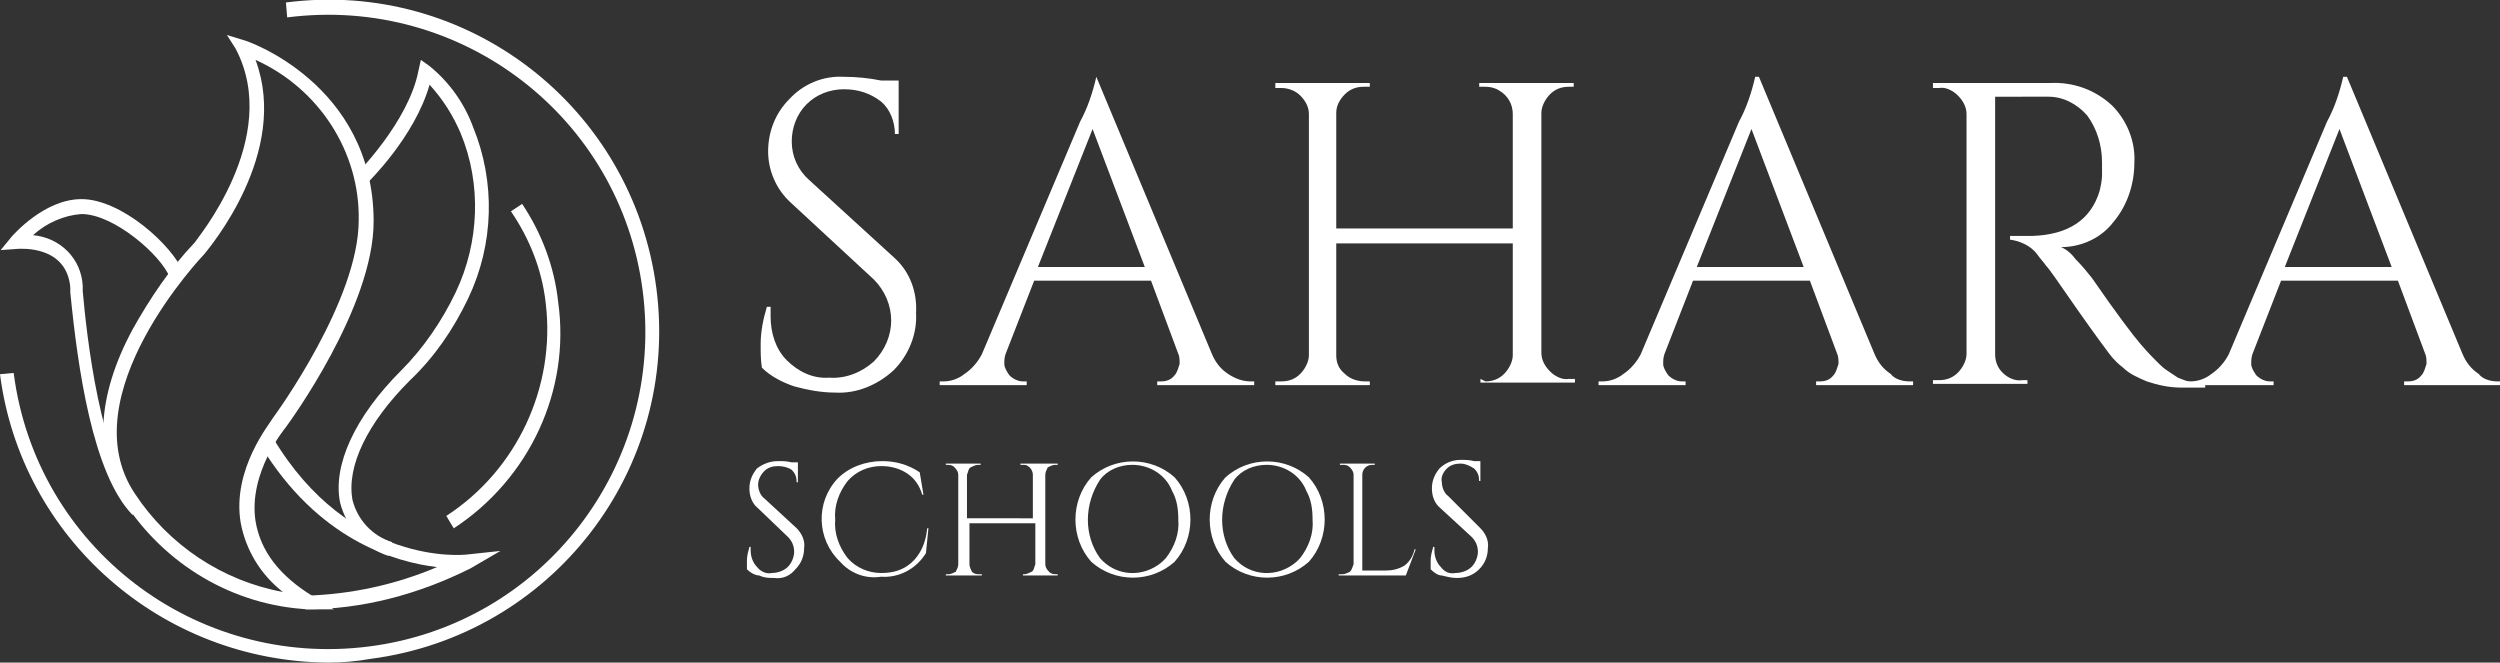 <svg version="1.1" id="Layer_1" xmlns="http://www.w3.org/2000/svg" x="0" y="0" viewBox="0 0 201.1 53.3" xml:space="preserve"><rect x="0" y="0" width="201.1" height="53.3" fill="#333333" stroke="none"/><style>.st0{fill:#fff}</style><g id="Group_339"><g id="Group_131" transform="translate(61.188 6.179)"><path id="Path_254" class="st0" d="M.1 23.4c-.1-.6-.1-1.2-.1-1.9 0-1 .2-2 .5-3h.3v.8c0 1.3.4 2.6 1.3 3.5.9.9 2.1 1.5 3.4 1.4 1.3.1 2.6-.4 3.6-1.3.9-.9 1.4-2.1 1.4-3.3 0-1.2-.5-2.4-1.4-3.3l-6.7-6.2C1.3 9.1.6 7.6.6 6c0-1.6.6-3.1 1.7-4.2C3.4.6 5-.1 6.7 0c1 0 2 .1 3 .3h1.4v4.3h-.3c0-1-.4-2-1.1-2.6-.9-.7-1.9-1-3-1s-2.2.4-3 1.2c-.8.8-1.2 1.9-1.2 3 0 1.2.5 2.3 1.4 3.1l6.9 6.3c1.2 1.1 1.8 2.7 1.7 4.4.1 1.7-.6 3.4-1.8 4.6-1.3 1.2-3 1.9-4.7 1.8-1.1 0-2.2-.2-3.3-.5-.9-.3-1.9-.8-2.6-1.5z"/><path id="Path_255" class="st0" d="M39.4 24.5h.3v.3h-7.8v-.3h.3c.4 0 .8-.1 1.1-.5.2-.2.3-.6.4-.9 0-.3 0-.6-.1-.8l-2.2-5.9H22l-2.3 5.9c-.1.3-.1.5-.1.8 0 .3.2.6.4.9.3.3.7.5 1.1.5h.3v.3h-7v-.3h.3c.6 0 1.2-.2 1.7-.6.6-.4 1.1-1 1.4-1.6l7.9-18.7c.6-1.1 1-2.3 1.3-3.6l9.3 22.3c.3.7.7 1.2 1.3 1.6.6.4 1.2.6 1.8.6zm-17.1-9.2h8.6L26.7 4.2l-4.4 11.1z"/><path id="Path_256" class="st0" d="M58.3 24.5c.6 0 1.1-.2 1.5-.6.4-.4.7-1 .7-1.5v-9H46.3v9c0 .6.2 1.1.7 1.5.4.4 1 .6 1.6.6h.4v.3h-7.6v-.3h.5c.6 0 1.1-.2 1.5-.6.4-.4.7-1 .7-1.5V3c0-.6-.3-1.1-.7-1.5-.4-.4-1-.6-1.5-.6h-.5V.5H49v.3h-.5c-.6 0-1.1.2-1.5.6-.4.4-.7.9-.7 1.5v9.3h14.2V3c0-.8-.4-1.5-1.1-1.9-.3-.2-.7-.3-1.1-.3h-.5V.5h7.6v.3H65c-.6 0-1.1.2-1.5.6-.4.4-.7 1-.7 1.5v19.3c0 .6.3 1.1.7 1.5.4.4 1 .7 1.5.6h.5v.3h-7.6v-.3l.4.2z"/><path id="Path_257" class="st0" d="M92.4 24.5h.3v.3h-7.8v-.3h.3c.4 0 .8-.1 1.1-.5.2-.2.3-.6.4-.9 0-.3 0-.6-.1-.8l-2.2-5.9H75l-2.3 5.9c-.1.3-.1.5-.1.8 0 .3.2.6.4.9.3.3.7.5 1.1.5h.3v.3h-7v-.3h.3c.6 0 1.2-.2 1.7-.6.6-.4 1.1-1 1.4-1.6l7.9-18.7c.6-1.1 1-2.3 1.3-3.6h.3l9.3 22.3c.3.7.7 1.2 1.3 1.6.3.4.9.6 1.5.6zm-17.1-9.2h8.6L79.7 4.2l-4.4 11.1z"/><path id="Path_258" class="st0" d="M101.5 1.6h-2.2v20.7c0 .6.2 1.1.6 1.5.4.4 1 .7 1.6.6h.4v.3h-7.6v-.3h.5c.6 0 1.1-.2 1.5-.6.4-.4.7-1 .7-1.5V3c0-.6-.3-1.1-.7-1.5-.4-.4-1-.7-1.5-.6h-.5V.5h9.4c1.8-.1 3.6.5 5 1.8 1.2 1.2 1.9 2.9 1.8 4.6 0 1.8-.6 3.5-1.7 4.8-1 1.3-2.6 2-4.2 2 .5.2.9.6 1.2 1 .5.5.9 1 1.3 1.5 2 2.9 3.3 4.6 3.9 5.3.6.7 1 1.1 1.3 1.4.3.3.5.5.8.7l.9.6c.7.3 1.4.5 2.2.5v.3h-1.9c-1 0-1.9-.2-2.8-.5-.7-.3-1.4-.6-1.9-1.1-.4-.3-.8-.7-1.1-1.1-.3-.4-1.2-1.6-2.6-3.6s-2.2-3.2-2.5-3.5c-.2-.3-.5-.6-.7-.9-.5-.7-1.4-1.1-2.2-1.2v-.3h1.8c2.9-.1 4.7-1.3 5.4-3.6.1-.4.2-.9.2-1.3v-1c0-1.4-.4-2.7-1.2-3.8-.8-.9-1.9-1.5-3.1-1.5h-2.1z"/><path id="Path_259" class="st0" d="M139.7 24.5h.3v.3h-7.8v-.3h.3c.4 0 .8-.1 1.1-.5.2-.2.3-.6.4-.9 0-.3 0-.6-.1-.8l-2.2-5.9h-9.4l-2.3 5.9c-.1.3-.1.5-.1.8 0 .3.2.6.4.9.3.3.7.5 1.1.5h.3v.3h-7v-.3h.3c.6 0 1.2-.2 1.7-.6.6-.4 1.1-1 1.4-1.6L126 3.6c.6-1.1 1-2.3 1.3-3.6h.3l9.3 22.3c.3.7.7 1.2 1.3 1.6.3.4.9.6 1.5.6zm-17.1-9.2h8.6L127 4.2l-4.4 11.1z"/></g><g id="Group_132" transform="translate(60.083 37.092)"><path id="Path_260" class="st0" d="M0 8.7V8c0-.4.1-.7.2-1.1h.1v.3c0 .5.2 1 .5 1.3.3.4.8.6 1.2.5.5 0 1-.2 1.3-.5.3-.3.5-.8.5-1.2 0-.5-.2-.9-.5-1.2L.9 3.8c-.5-.4-.7-1-.7-1.6 0-.6.2-1.1.6-1.6C1.3.2 1.9 0 2.5 0c.4 0 .7 0 1.1.1h.5v1.6H4c0-.4-.1-.7-.4-1C3.3.5 2.9.4 2.5.4c-.4 0-.8.1-1.1.4-.3.3-.5.7-.5 1.1 0 .4.2.9.5 1.1L4 5.4c.4.4.7 1 .6 1.6 0 .6-.2 1.2-.7 1.7-.4.5-1 .8-1.7.7-.4 0-.8 0-1.2-.2-.3 0-.7-.2-1-.5z"/><path id="Path_261" class="st0" d="M7.5 8.1c-1.9-1.8-2-4.8-.2-6.7C8.2.5 9.5 0 10.9 0c1.1 0 2.1.3 3 .9l.3 1.8h-.1c-.2-.7-.6-1.3-1.2-1.7-.6-.4-1.3-.6-2.1-.6-1 0-2 .4-2.7 1.2-.7.9-1.1 2-1 3.1-.1 1.1.3 2.2 1 3.1.7.8 1.7 1.2 2.7 1.2.9 0 1.7-.2 2.4-.8.8-.7 1.2-1.7 1.3-2.8h.1l-.2 2c-.8 1.3-2.2 2-3.6 1.9-1.3.2-2.5-.3-3.3-1.2z"/><path id="Path_262" class="st0" d="M22.3 9.1c.2 0 .4-.1.6-.2.2-.1.2-.4.3-.6V5h-5.3v3.3c0 .2.1.4.2.6.2.2.4.2.6.2h.2v.1H16v-.1h.2c.2 0 .4-.1.6-.2.1-.2.2-.4.2-.6V1.1c0-.2-.1-.4-.3-.6-.2-.2-.4-.2-.6-.2H16V.2h2.8v.1h-.2c-.2 0-.4.1-.6.2-.2.1-.2.4-.3.6v3.5H23V1.1c0-.3-.2-.6-.4-.7-.1-.1-.3-.1-.4-.1H22V.2h3v.1h-.2c-.2 0-.4.1-.6.2-.1.2-.2.4-.2.6v7.2c0 .2.1.4.3.6.2.2.4.2.6.2h.1v.1h-2.8v-.1h.1z"/><path id="Path_263" class="st0" d="M27.7 1.3c1.9-1.7 4.8-1.7 6.7 0 1.7 1.9 1.7 4.9 0 6.8-1.9 1.7-4.8 1.7-6.7 0-1.7-1.9-1.7-4.9 0-6.8zm.7 6.5c1.3 1.5 3.5 1.6 5 .3l.3-.3c.7-.9 1.1-2 1-3.1 0-.8-.1-1.6-.5-2.3C33.7 1.1 32.4.3 31 .3c-1 0-2 .4-2.6 1.2-1.3 2-1.3 4.5 0 6.3z"/><path id="Path_264" class="st0" d="M38.5 1.3c1.9-1.7 4.8-1.7 6.7 0 1.7 1.9 1.7 4.9 0 6.8-1.9 1.7-4.8 1.7-6.7 0-1.7-1.9-1.7-4.9 0-6.8zm.7 6.5c1.3 1.5 3.5 1.6 5 .3l.3-.3c.7-.9 1.1-2 1-3.1 0-.8-.1-1.6-.5-2.3-.5-1.3-1.8-2.1-3.2-2.1-1 0-2 .4-2.6 1.2-1.3 2-1.3 4.5 0 6.3z"/><path id="Path_265" class="st0" d="M47.9 9.1c.2 0 .4-.1.6-.2.2-.2.2-.4.3-.6V1.1c0-.2-.1-.4-.3-.6-.2-.2-.4-.2-.6-.2h-.2V.2h2.8v.1h-.2c-.5 0-.8.4-.8.8v7.7h1.9c.5 0 1-.1 1.5-.4.4-.3.7-.8.8-1.3h.1L53 9.2h-5.4v-.1h.3z"/><path id="Path_266" class="st0" d="M55 8.7V8c0-.4.1-.7.2-1.1h.1v.3c0 .5.2 1 .5 1.3.3.4.7.6 1.2.5.5 0 1-.2 1.3-.5.3-.3.5-.8.5-1.2 0-.5-.2-.9-.5-1.2l-2.5-2.3c-.5-.4-.7-1-.7-1.6 0-.6.2-1.1.6-1.6.4-.4 1-.7 1.7-.7.4 0 .7 0 1.1.1h.5v1.6h-.1c0-.4-.1-.7-.4-1-.3-.2-.7-.4-1.1-.4-.4 0-.8.1-1.1.4-.3.3-.5.7-.4 1.1 0 .4.2.9.5 1.1L59 5.4c.4.4.7 1 .6 1.6 0 .6-.2 1.2-.7 1.7-.5.5-1.1.7-1.8.7-.4 0-.8-.1-1.2-.2-.3 0-.6-.2-.9-.5z"/></g><g id="Group_134"><g id="Group_133" transform="translate(.055 2.817)"><path id="Path_267" class="st0" d="M26.8 46.2h-2c-6.1-.3-11.6-3.6-14.9-8.7-2.4-3.6-2.2-8.4.7-13.8 1.4-2.5 3-4.9 5-7 0-.1 7.1-8.4 3.3-15.6L18.2 0l1.3.4C19.7.4 30 3.9 30 15c0 6.9-6.8 16.2-7.1 16.6 0 0-3 3.6-2.4 7.5.4 2.4 1.9 4.4 4.7 6.1l1.6 1zM20.5 2c2.8 7.5-3.8 15.2-4.1 15.6-.1.1-10.9 11.4-5.6 19.3 2.7 4.1 7 7 11.9 7.9-1.8-1.4-3-3.4-3.4-5.6-.7-4.3 2.4-8 2.6-8.4.3-.4 6.9-9.5 6.9-15.9.1-5.5-3.2-10.6-8.3-12.9z"/><path id="Path_268" class="st0" d="M10.6 38.6c-3.2-3.3-4.4-11.8-5-17.9v-.4c-.3-3.4-4-3.1-4.2-3.1l-1.4.1.9-1.1c.1-.1 2.6-3 5.6-3 3.2 0 7.3 3.7 8.2 5.9l-1.1.4c-.7-1.8-4.5-5.1-7.1-5.1-1.4.1-2.8.7-3.9 1.7 2.2.2 3.9 1.9 4 4.1v.4C6.9 24 8 34.4 11.3 37.9l-.7.7z"/><path id="Path_269" class="st0" d="M24.5 46.2v-1.1c3.7-.1 7.3-.9 10.6-2.3-3.4-.4-9.6-2.2-14.2-9.8l1-.6c6.2 10.4 15.4 9.4 15.5 9.4l2.8-.3-2.4 1.4c-4.2 2.1-8.7 3.3-13.3 3.3z"/><path id="Path_270" class="st0" d="M31.2 41.9c-1.9-.6-3.4-2.3-3.9-4.3-.6-3 1.2-6.9 4.9-10.6 1.8-1.8 3.3-4 4.4-6.3 1.9-4 2.1-8.7.4-12.8-.6-1.4-1.4-2.7-2.5-3.9-1.2 4.2-4.9 7.8-5.1 8l-.8-.8s4.2-4.2 5-8.3l.2-.9.7.5c1.6 1.3 2.8 3 3.5 4.9 1.8 4.4 1.7 9.4-.4 13.8-1.2 2.5-2.7 4.7-4.7 6.6-3.4 3.4-5.1 6.9-4.6 9.6.4 1.6 1.6 2.9 3.2 3.4l-.3 1.1z"/></g><path id="Path_271" class="st0" d="M26.4 53.3C13 53.2 1.7 43.3 0 30.1l1.1-.1c1.8 14 14.6 23.8 28.6 22 14-1.8 23.8-14.6 22-28.6-1.8-14-14.6-23.8-28.6-22L23 .2c14.6-1.9 27.9 8.4 29.8 23 1.9 14.6-8.4 27.9-23 29.8-1.1.2-2.3.3-3.4.3z"/><path id="Path_272" class="st0" d="M36.5 42.5l-.6-1c5.7-3.7 8.8-10.4 8-17.1-.3-2.7-1.3-5.2-2.8-7.4l.9-.6c1.6 2.4 2.6 5.1 2.9 7.9 1 7.1-2.3 14.2-8.4 18.2z"/></g></g></svg>
